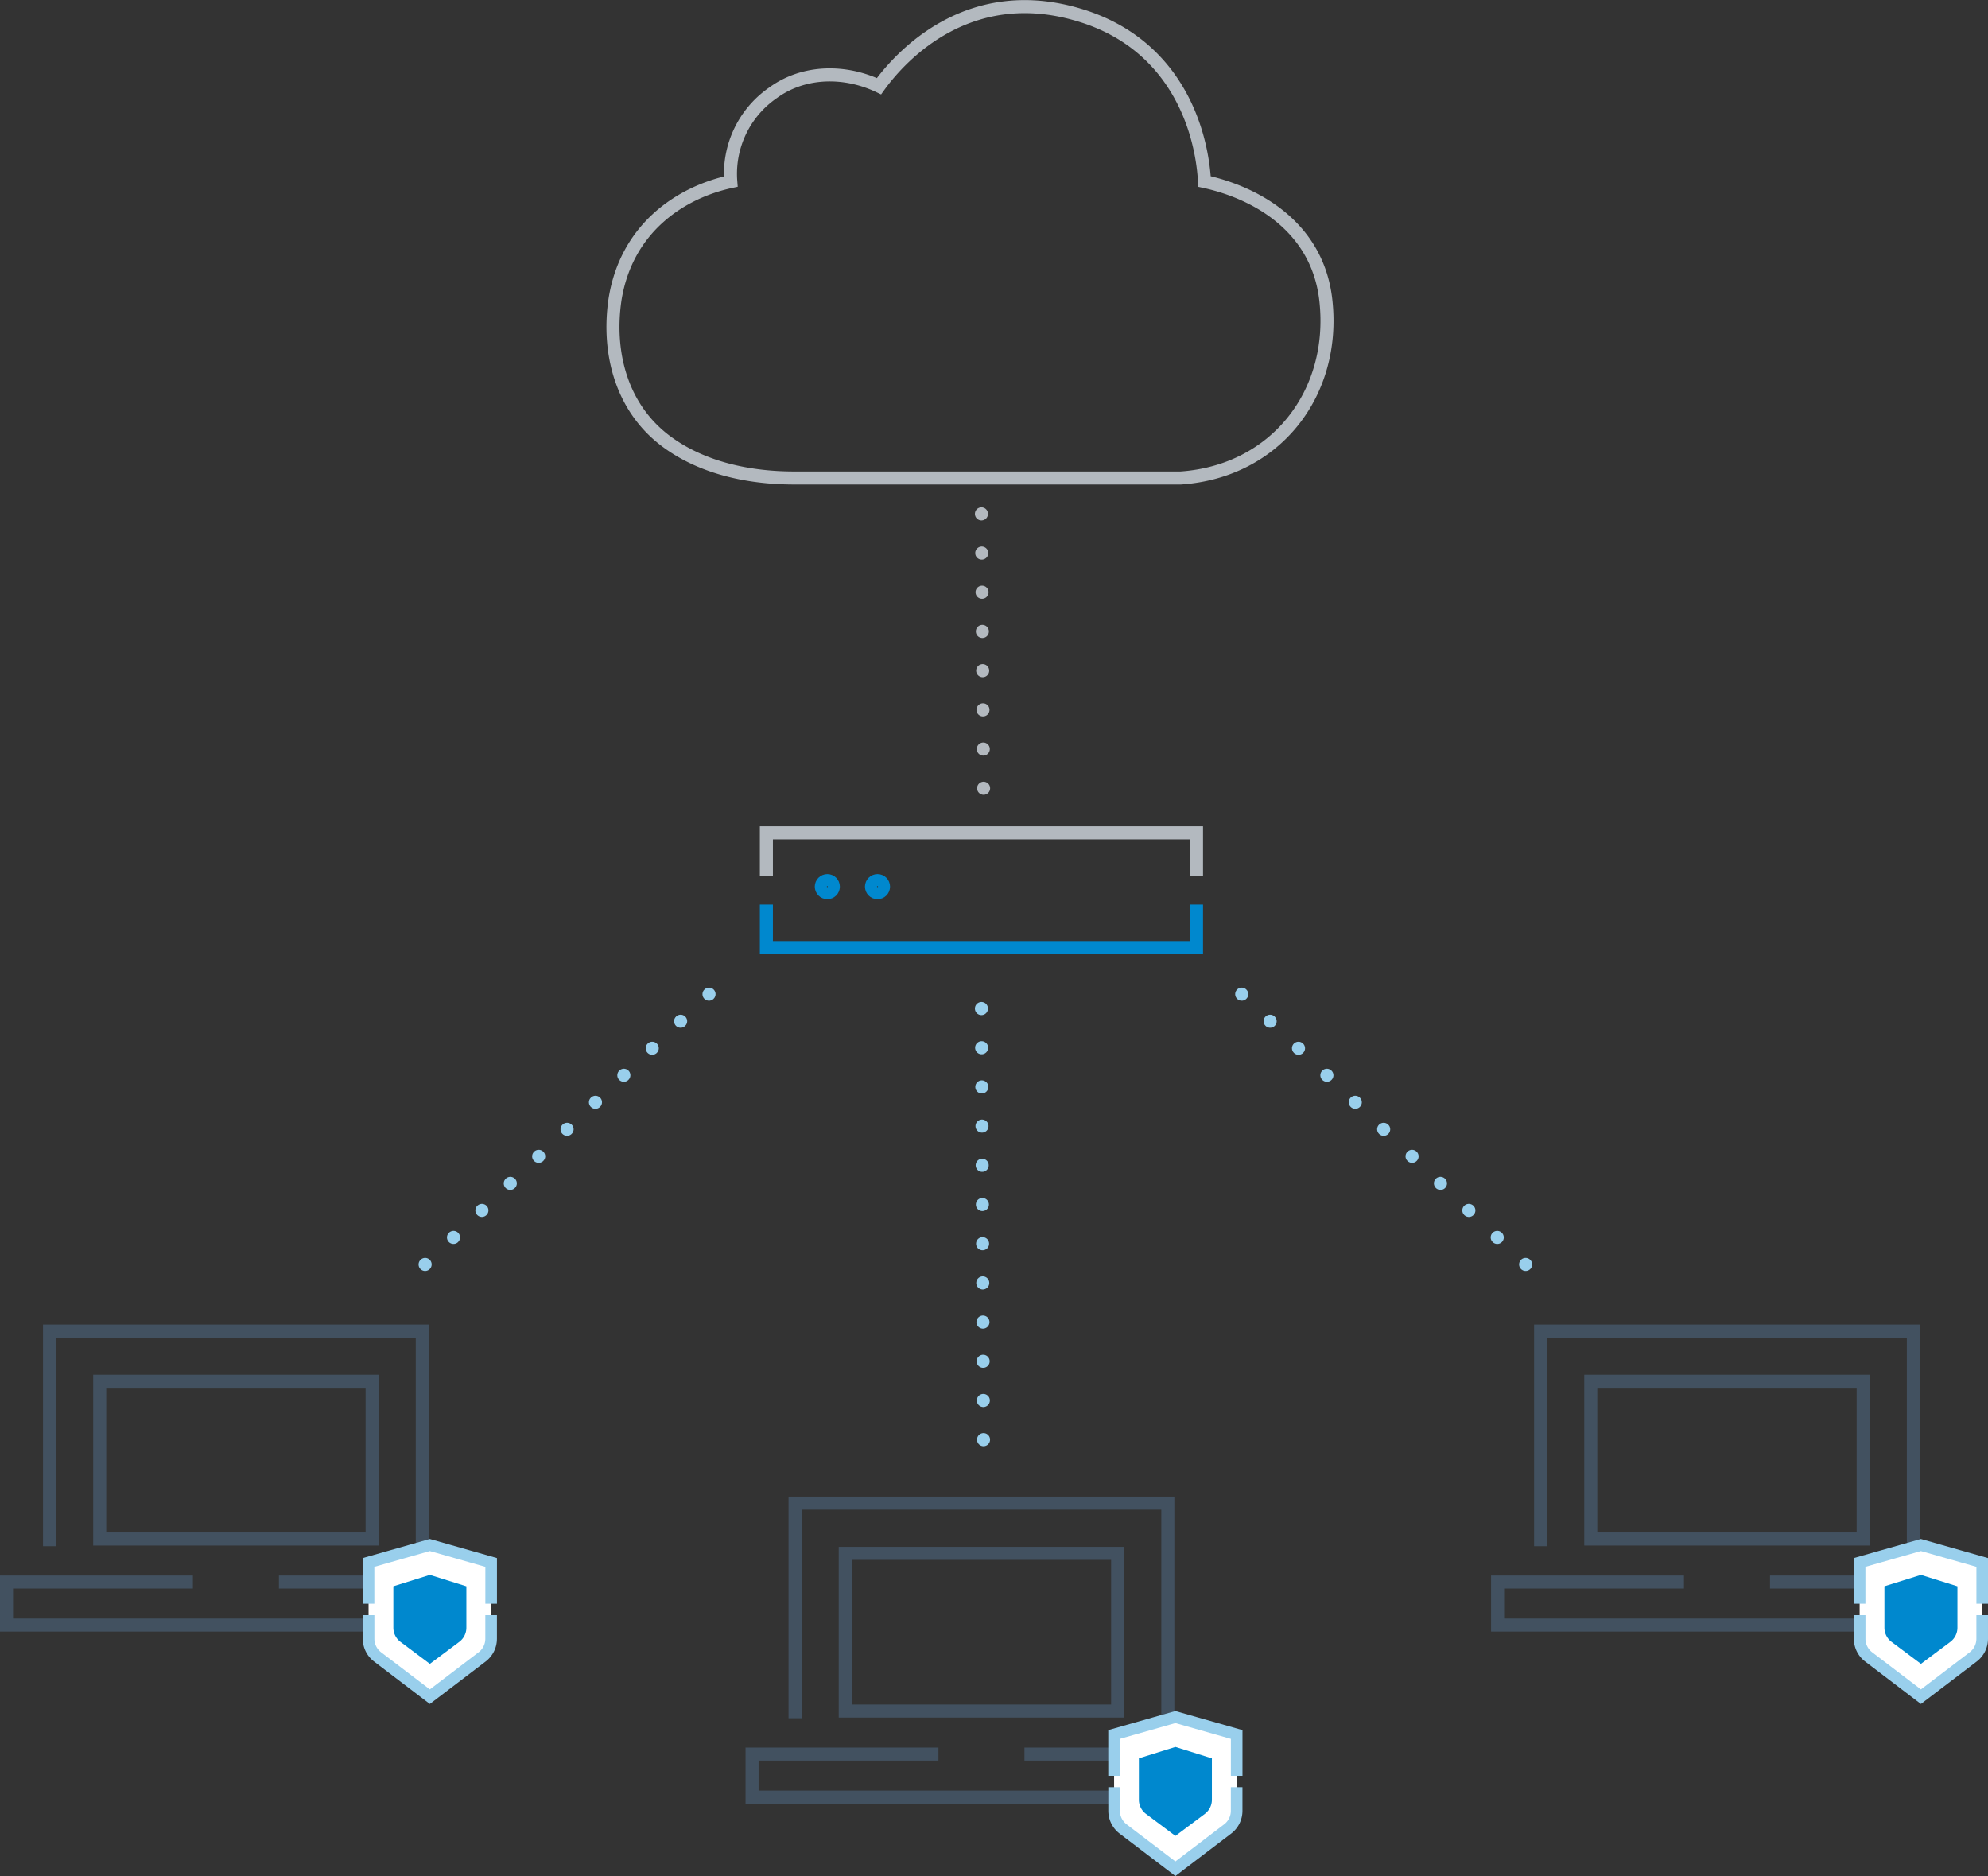 <svg xmlns="http://www.w3.org/2000/svg" width="304.824" height="287.633" viewBox="0 0 304.824 287.633">
  <rect x="0" y="0" width="304.824" height="287.633" fill="#333333" stroke="none"/>
  <g id="img_trust-based" transform="translate(-111 -41.235)">
    <g id="Group_4235" data-name="Group 4235" transform="translate(112 245.322)">
      <rect id="Rectangle_2278" data-name="Rectangle 2278" width="41.769" height="24.182" transform="translate(14.289 7.694)" fill="none" stroke="#425160" stroke-miterlimit="10" stroke-width="2"/>
      <path id="Path_9745" data-name="Path 9745" d="M118,259.975V227h57.157v32.975" transform="translate(-111.405 -227)" fill="none" stroke="#425160" stroke-miterlimit="10" stroke-width="2"/>
      <path id="Path_9746" data-name="Path 9746" d="M153.769,262h28.578v6.6H112V262h28.578" transform="translate(-112 -223.529)" fill="none" stroke="#425160" stroke-miterlimit="10" stroke-width="2"/>
    </g>
    <g id="Group_4236" data-name="Group 4236" transform="translate(204.99 42.253)">
      <path id="Path_9747" data-name="Path 9747" d="M283.667,114.52c14.554-1.008,23.836-13.027,22.236-27.254-1.31-11.655-11.307-16.629-18.6-18.2-.489-8.424-4.675-20.948-18.763-25.393C251.4,38.27,240.85,49.659,237.389,54.451c-5.176-2.463-11.5-2.453-16.259,1.017a15.1,15.1,0,0,0-6.469,13.61c-7.639,1.645-16.023,7.081-17.758,18.136-1.183,8.178,1.02,16.628,7.923,21.734,5.551,4.105,12.754,5.573,19.543,5.573Z" transform="translate(-196.6 -42.253)" fill="none" stroke="#b3b9bf" stroke-miterlimit="10" stroke-width="2"/>
    </g>
    <g id="Group_4239" data-name="Group 4239" transform="translate(167.516 278.117)">
      <g id="Group_4237" data-name="Group 4237" transform="translate(0 0)">
        <path id="Path_9748" data-name="Path 9748" d="M181.3,265.84v-6.33l-9.395-2.674-9.4,2.674v11.7a3.5,3.5,0,0,0,1.379,2.782l8.016,6.1,8.016-6.1a3.5,3.5,0,0,0,1.378-2.782v-5.594" transform="translate(-162.507 -256.836)" fill="#fff"/>
      </g>
      <path id="Path_9749" data-name="Path 9749" d="M165.963,262.749V269.1a2.716,2.716,0,0,0,1.088,2.173l4.509,3.372,4.509-3.372a2.716,2.716,0,0,0,1.088-2.173v-6.348L171.56,261Z" transform="translate(-162.164 -256.423)" fill="#0088ce"/>
      <g id="Group_4238" data-name="Group 4238">
        <path id="Path_9750" data-name="Path 9750" d="M162.507,266.619v3.62a3.5,3.5,0,0,0,1.379,2.782l8.016,6.1,8.016-6.1a3.5,3.5,0,0,0,1.378-2.782v-3.62" transform="translate(-162.507 -255.866)" fill="none" stroke="#99cfec" stroke-miterlimit="10" stroke-width="1.779"/>
        <path id="Path_9751" data-name="Path 9751" d="M181.3,265.841V259.51l-9.4-2.674-9.4,2.674v6.331" transform="translate(-162.507 -256.836)" fill="none" stroke="#99cfec" stroke-miterlimit="10" stroke-width="1.779"/>
      </g>
    </g>
    <g id="Group_4240" data-name="Group 4240" transform="translate(340.628 245.322)">
      <rect id="Rectangle_2279" data-name="Rectangle 2279" width="41.769" height="24.182" transform="translate(14.289 7.694)" fill="none" stroke="#425160" stroke-miterlimit="10" stroke-width="2"/>
      <path id="Path_9752" data-name="Path 9752" d="M326,259.975V227h57.157v32.975" transform="translate(-319.405 -227)" fill="none" stroke="#425160" stroke-miterlimit="10" stroke-width="2"/>
      <path id="Path_9753" data-name="Path 9753" d="M361.769,262h28.578v6.6H320V262h28.578" transform="translate(-320 -223.529)" fill="none" stroke="#425160" stroke-miterlimit="10" stroke-width="2"/>
    </g>
    <g id="Group_4243" data-name="Group 4243" transform="translate(396.144 278.117)">
      <g id="Group_4241" data-name="Group 4241" transform="translate(0 0)">
        <path id="Path_9754" data-name="Path 9754" d="M389.3,265.84v-6.33l-9.395-2.674-9.4,2.674v11.7a3.5,3.5,0,0,0,1.379,2.782l8.016,6.1,8.016-6.1a3.5,3.5,0,0,0,1.378-2.782v-5.594" transform="translate(-370.507 -256.836)" fill="#fff"/>
      </g>
      <path id="Path_9755" data-name="Path 9755" d="M373.963,262.749V269.1a2.716,2.716,0,0,0,1.088,2.173l4.509,3.372,4.509-3.372a2.716,2.716,0,0,0,1.088-2.173v-6.348L379.56,261Z" transform="translate(-370.164 -256.423)" fill="#0088ce"/>
      <g id="Group_4242" data-name="Group 4242">
        <path id="Path_9756" data-name="Path 9756" d="M370.507,266.619v3.62a3.5,3.5,0,0,0,1.379,2.782l8.016,6.1,8.016-6.1a3.5,3.5,0,0,0,1.378-2.782v-3.62" transform="translate(-370.507 -255.866)" fill="none" stroke="#99cfec" stroke-miterlimit="10" stroke-width="1.779"/>
        <path id="Path_9757" data-name="Path 9757" d="M389.3,265.841V259.51l-9.4-2.674-9.4,2.674v6.331" transform="translate(-370.507 -256.836)" fill="none" stroke="#99cfec" stroke-miterlimit="10" stroke-width="1.779"/>
      </g>
    </g>
    <g id="Group_4244" data-name="Group 4244" transform="translate(226.314 271.702)">
      <rect id="Rectangle_2280" data-name="Rectangle 2280" width="41.769" height="24.182" transform="translate(14.289 7.694)" fill="none" stroke="#425160" stroke-miterlimit="10" stroke-width="2"/>
      <path id="Path_9758" data-name="Path 9758" d="M222,283.975V251h57.157v32.975" transform="translate(-215.405 -251)" fill="none" stroke="#425160" stroke-miterlimit="10" stroke-width="2"/>
      <path id="Path_9759" data-name="Path 9759" d="M257.769,286h28.578v6.6H216V286h28.578" transform="translate(-216 -247.529)" fill="none" stroke="#425160" stroke-miterlimit="10" stroke-width="2"/>
    </g>
    <g id="Group_4247" data-name="Group 4247" transform="translate(281.83 304.497)">
      <g id="Group_4245" data-name="Group 4245" transform="translate(0 0)">
        <path id="Path_9760" data-name="Path 9760" d="M285.3,289.84v-6.33l-9.395-2.674-9.4,2.674v11.7a3.5,3.5,0,0,0,1.379,2.782l8.016,6.1,8.016-6.1a3.5,3.5,0,0,0,1.378-2.782v-5.594" transform="translate(-266.507 -280.836)" fill="#fff"/>
      </g>
      <path id="Path_9761" data-name="Path 9761" d="M269.963,286.749V293.1a2.716,2.716,0,0,0,1.088,2.173l4.509,3.372,4.509-3.372a2.716,2.716,0,0,0,1.088-2.173v-6.348L275.56,285Z" transform="translate(-266.164 -280.423)" fill="#0088ce"/>
      <g id="Group_4246" data-name="Group 4246">
        <path id="Path_9762" data-name="Path 9762" d="M266.507,290.619v3.62a3.5,3.5,0,0,0,1.379,2.782l8.016,6.1,8.016-6.1a3.5,3.5,0,0,0,1.378-2.782v-3.62" transform="translate(-266.507 -279.866)" fill="none" stroke="#99cfec" stroke-miterlimit="10" stroke-width="1.779"/>
        <path id="Path_9763" data-name="Path 9763" d="M285.3,289.841V283.51l-9.4-2.674-9.4,2.674v6.331" transform="translate(-266.507 -280.836)" fill="none" stroke="#99cfec" stroke-miterlimit="10" stroke-width="1.779"/>
      </g>
    </g>
    <path id="Path_9764" data-name="Path 9764" d="M283.95,167.5v6.6H218v-6.6" transform="translate(10.512 12.421)" fill="none" stroke="#0088ce" stroke-miterlimit="10" stroke-width="2"/>
    <path id="Path_9765" data-name="Path 9765" d="M218,164.1v-6.6h65.95v6.6" transform="translate(10.512 11.429)" fill="none" stroke="#b3b9bf" stroke-miterlimit="10" stroke-width="2"/>
    <g id="Ellipse_75" data-name="Ellipse 75" transform="translate(235.932 175.25)" fill="none" stroke="#0088ce" stroke-miterlimit="10" stroke-width="2">
      <circle cx="1.924" cy="1.924" r="1.924" stroke="none"/>
      <circle cx="1.924" cy="1.924" r="0.924" fill="none"/>
    </g>
    <g id="Ellipse_76" data-name="Ellipse 76" transform="translate(243.626 175.25)" fill="none" stroke="#0088ce" stroke-miterlimit="10" stroke-width="2">
      <circle cx="1.924" cy="1.924" r="1.924" stroke="none"/>
      <circle cx="1.924" cy="1.924" r="0.924" fill="none"/>
    </g>
    <line id="Line_2496" data-name="Line 2496" x2="0.335" y2="42.582" transform="translate(261.487 120.016)" fill="none" stroke="#b3b9bf" stroke-linecap="round" stroke-miterlimit="10" stroke-width="2" stroke-dasharray="0.01 6"/>
    <line id="Line_2497" data-name="Line 2497" x2="0.335" y2="69.248" transform="translate(261.487 195.859)" fill="none" stroke="#99cfec" stroke-linecap="round" stroke-miterlimit="10" stroke-width="2" stroke-dasharray="0.01 6"/>
    <line id="Line_2498" data-name="Line 2498" x1="44.731" y2="42.582" transform="translate(174.988 193.661)" fill="none" stroke="#99cfec" stroke-linecap="round" stroke-miterlimit="10" stroke-width="2" stroke-dasharray="0.01 6"/>
    <line id="Line_2499" data-name="Line 2499" x2="44.731" y2="42.582" transform="translate(301.393 193.661)" fill="none" stroke="#99cfec" stroke-linecap="round" stroke-miterlimit="10" stroke-width="2" stroke-dasharray="0.01 6"/>
  </g>
</svg>
